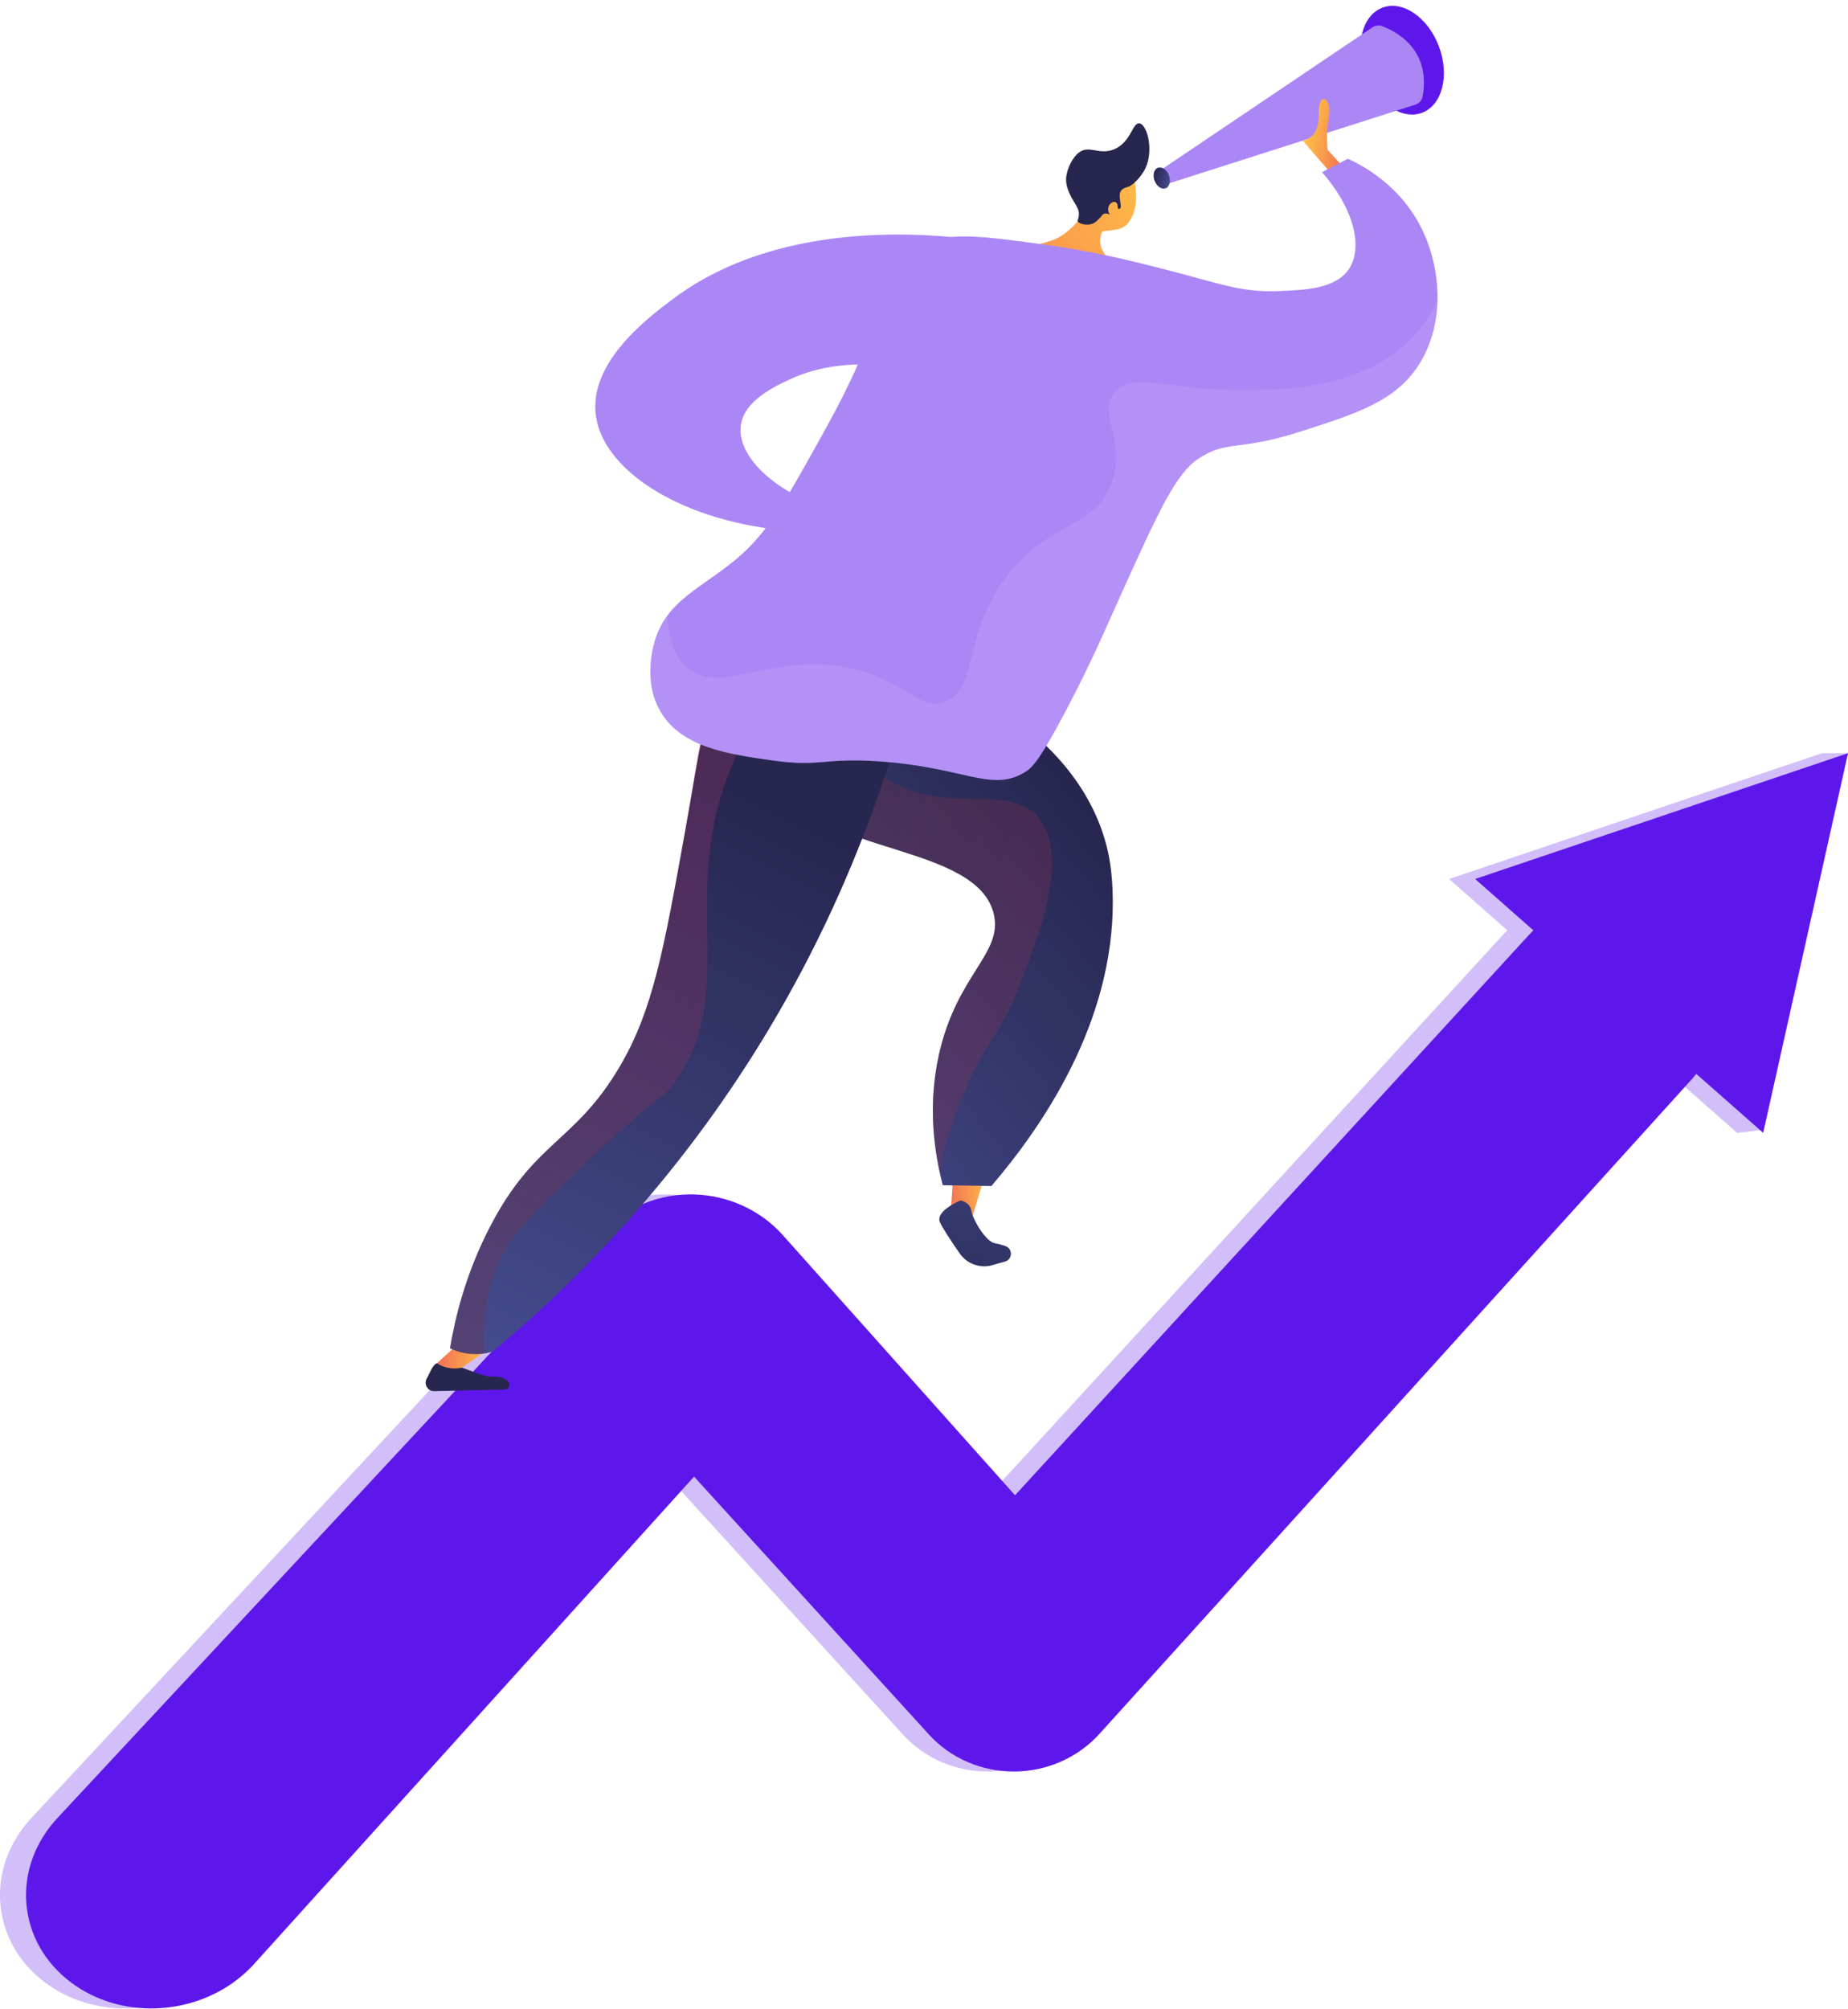 <svg width="300" height="326" viewBox="0 0 300 326" fill="none" xmlns="http://www.w3.org/2000/svg">
<path d="M21.126 325.937C16.247 326.105 11.328 324.744 7.326 321.75C-1.541 315.121 -2.495 303.073 5.208 294.925L93.863 199.73C97.546 195.835 102.87 193.691 108.445 193.844C113.994 193.996 119.248 196.41 122.856 200.451L160.548 242.666L243.92 151.795C250.327 144.72 261.423 144.289 268.695 150.762C275.922 157.195 276.694 168.075 270.43 175.134L174.36 281.27C170.902 285.167 165.867 287.442 160.548 287.499C155.206 287.556 150.105 285.37 146.576 281.496L108.445 239.642L36.868 318.904C32.768 323.333 26.976 325.735 21.126 325.937Z" fill="#D2BEF9"/>
<path d="M281.998 183.846L235.24 142.651L295.773 122.238H300L286.334 183.357L281.998 183.846Z" fill="#D2BEF9"/>
<path d="M25.353 325.937C20.474 326.105 15.556 324.744 11.553 321.75C2.686 315.121 1.732 303.073 9.435 294.925L98.09 199.73C101.773 195.835 107.097 193.691 112.671 193.844C118.221 193.996 123.475 196.41 127.083 200.451L164.775 242.666L248.147 151.795C254.554 144.72 265.65 144.289 272.922 150.762C280.149 157.195 280.921 168.075 274.657 175.134L178.587 281.27C175.129 285.167 170.093 287.442 164.775 287.499C159.433 287.556 154.332 285.37 150.803 281.496L112.672 239.642L41.095 318.904C36.995 323.333 31.203 325.735 25.353 325.937Z" fill="#5E17EB"/>
<path d="M286.225 183.846L239.467 142.651L300 122.238L286.225 183.846Z" fill="#5E17EB"/>
<path d="M154.869 188.573L154.34 197.068C154.34 197.068 155.541 198.346 157.851 197.456L160.375 189.114L154.869 188.573Z" fill="url(#paint0_linear_59_55)"/>
<path d="M155.928 194.819C155.928 194.819 151.785 196.516 152.589 198.356C153.021 199.344 154.515 201.576 155.806 203.431C157.002 205.148 159.16 205.908 161.158 205.307C161.829 205.105 162.515 204.908 163.122 204.75C164.378 204.425 164.451 202.662 163.228 202.229C162.635 202.019 162.048 201.849 161.536 201.77C160.02 201.535 157.933 197.936 157.689 196.495C157.444 195.054 155.928 194.819 155.928 194.819Z" fill="url(#paint1_linear_59_55)"/>
<path d="M145.97 107.035C152.072 109.149 174.636 117.716 179.662 137.365C179.93 138.414 180.618 141.331 180.649 146.095C180.779 165.928 169.296 182.713 160.945 192.477C158.312 192.433 155.68 192.389 153.047 192.345C151.733 187.283 150.525 179.712 152.415 171.193C155.303 158.174 162.796 154.797 161.351 148.406C158.727 136.801 131.898 138.557 129.37 128.166C128.457 124.412 130.463 118.042 145.97 107.035Z" fill="url(#paint2_linear_59_55)"/>
<path d="M70.501 225.77L81.958 225.502C82.664 225.486 82.967 224.601 82.426 224.145C81.893 223.696 81.157 223.327 80.215 223.426C78.037 223.653 73.148 220.592 70.93 221.249C70.206 221.463 69.617 223.175 69.315 223.649C68.723 224.578 69.402 225.796 70.501 225.77Z" fill="url(#paint3_linear_59_55)"/>
<path d="M75.648 216.93L70.93 221.249C70.93 221.249 72.578 222.485 74.981 221.955L79.803 218.622L75.648 216.93Z" fill="url(#paint4_linear_59_55)"/>
<g opacity="0.3">
<path d="M166.212 158.205C169.376 149.624 173.171 139.043 168.837 133.036C164.451 126.956 154.842 132.088 145.203 127.189C141.627 125.372 137.952 122.12 134.896 116.235C129.484 121.846 128.749 125.613 129.37 128.166C131.898 138.557 158.727 136.802 161.351 148.406C162.796 154.797 155.303 158.174 152.415 171.194C150.791 178.517 151.456 185.135 152.51 190.066C153.449 185.487 154.907 180.678 157.138 175.825C160.596 168.3 162.878 167.245 166.212 158.205Z" fill="url(#paint5_linear_59_55)"/>
</g>
<path d="M149.466 104.557C145.752 121.682 137.838 147.831 119.707 175.127C106.285 195.334 91.539 209.731 79.973 219.349C79.151 219.597 77.748 219.9 76.029 219.688C74.751 219.53 73.738 219.143 73.056 218.816C73.853 213.988 75.534 206.856 79.518 199.153C86.809 185.058 93.302 185.51 100.626 173.07C105.989 163.961 107.732 154.284 111.219 134.93C113.912 119.986 113.914 116.414 117.601 112.129C125.056 103.465 139.054 103.367 149.466 104.557Z" fill="url(#paint6_linear_59_55)"/>
<g opacity="0.3">
<path d="M82.314 202.341C84.916 198.216 89.533 193.92 98.64 185.447C108.052 176.69 107.69 178.273 109.543 175.685C117.837 164.099 113.346 151.719 115.397 136.778C116.541 128.443 120.205 117.55 130.875 105.349C125.874 106.275 121.087 108.266 117.601 112.128C113.321 116.871 113.637 121.515 111.219 134.93C107.732 154.283 105.989 163.96 100.626 173.07C93.302 185.51 86.81 185.057 79.518 199.153C75.534 206.856 73.853 213.988 73.056 218.816C73.738 219.142 74.751 219.53 76.029 219.688C77.042 219.813 77.941 219.757 78.68 219.641C78.079 209.846 80.993 204.433 82.314 202.341Z" fill="url(#paint7_linear_59_55)"/>
</g>
<path d="M159.981 39.136C152.479 38.02 127.239 35.077 109.322 48.465C105.084 51.632 94.684 59.403 96.956 68.614C99.145 77.493 112.531 85.377 130.167 86.28C131.622 85.061 133.076 83.843 134.53 82.624C125.297 79.67 119.691 73.853 120.247 69.134C120.732 65.01 125.815 62.675 128.364 61.504C137.051 57.513 146.512 59.622 149.728 60.474C153.145 53.361 156.563 46.249 159.981 39.136Z" fill="#AB86F5"/>
<path d="M233.576 7.494C235.364 12.199 234.154 17.033 230.874 18.29C227.593 19.548 223.484 16.753 221.696 12.048C219.908 7.343 221.118 2.509 224.398 1.252C227.679 -0.006 231.788 2.789 233.576 7.494Z" fill="#5E17EB"/>
<path d="M187.81 28.013L222.802 4.436C223.258 4.129 223.829 4.056 224.345 4.244C226.574 5.061 232.293 7.934 230.959 15.615C230.848 16.254 230.392 16.783 229.778 16.979L189.289 29.911L187.81 28.013Z" fill="#AB86F5"/>
<path d="M189.758 28.448C190.107 29.367 189.871 30.311 189.23 30.557C188.59 30.802 187.787 30.256 187.438 29.337C187.089 28.419 187.325 27.474 187.966 27.229C188.606 26.983 189.409 27.529 189.758 28.448Z" fill="url(#paint8_linear_59_55)"/>
<path d="M215.805 27.81L211.472 22.826C211.472 22.826 214.193 22.602 214.077 18.597C213.96 14.592 216.292 15.85 215.732 18.946C215.171 22.042 215.529 24.323 215.529 24.323L218.194 27.257L215.805 27.81Z" fill="url(#paint9_linear_59_55)"/>
<path d="M182.983 36.368C184.549 34.565 184.444 32.153 184.417 31.63C184.301 29.445 184.173 29.092 183.868 28.577L183.428 27.895C183.428 27.895 183.399 27.863 183.368 27.831C183.036 27.498 181.694 26.807 181.391 26.734C180.421 26.503 177.778 29.659 175.634 34.882C175.506 35.059 175.378 35.238 175.25 35.419C175.014 35.755 174.846 36.004 174.833 36.023C174.567 36.415 173.207 37.79 171.887 38.513C168.844 40.18 162.622 40.242 162.469 41.223C162.327 42.134 167.414 43.852 172.598 44.826C176.26 45.514 182.561 46.318 182.943 45.039C183.323 43.763 177.238 41.862 178.875 37.674C179.037 37.258 181.83 37.697 182.983 36.368Z" fill="url(#paint10_linear_59_55)"/>
<path d="M185.939 27.319C185.186 28.895 183.648 30.227 183.143 30.318C183.077 30.33 182.7 30.416 182.278 30.671C182.22 30.705 182.163 30.75 182.1 30.814C181.285 31.645 182.306 33.567 181.791 33.867C181.418 34.085 180.552 33.142 180.293 33.361C180.049 33.566 180.681 34.534 180.396 34.784C180.181 34.972 179.736 34.493 179.219 34.692C178.961 34.791 178.944 34.959 178.499 35.426C178.248 35.69 177.942 35.964 177.74 36.101C176.758 36.769 175.06 36.373 174.939 35.861C174.905 35.718 175.017 35.665 175.097 35.278C175.097 35.278 175.172 34.919 175.125 34.441C175.058 33.758 174.469 33.012 173.959 32.081C173.015 30.358 173.044 29.287 173.068 28.932C173.077 28.806 173.089 28.713 173.098 28.646C173.275 27.305 174.082 25.595 175.1 24.792C176.806 23.448 178.378 25.224 180.815 24.248C183.626 23.123 183.82 19.843 184.972 20.021C186.243 20.217 187.329 24.405 185.939 27.319Z" fill="#26264F"/>
<path d="M181.402 33.227C181.268 32.511 180.355 32.688 180.026 33.373C179.696 34.059 180.021 35.091 180.729 35.263C181.437 35.434 181.582 34.19 181.402 33.227Z" fill="url(#paint11_linear_59_55)"/>
<path d="M150.816 39.358C154.498 37.7 159.673 38.333 170.001 39.756C177.753 40.823 184.794 42.612 189.009 43.694C198.161 46.043 201.407 47.483 207.576 47.239C211.926 47.067 216.903 46.87 219.029 43.593C221.366 39.993 219.636 33.639 214.609 27.942C216.012 27.217 217.414 26.491 218.816 25.766C220.899 26.709 227.478 30.002 231.005 37.554C234.069 44.114 234.461 52.823 230.261 59.295C226.494 65.098 220.369 67.062 211.147 70.02C200.815 73.335 199.179 71.325 194.477 74.486C190.918 76.878 188.145 82.873 182.744 94.767C179.701 101.469 177.373 107.145 172.882 115.616C168.591 123.708 167.457 124.674 166.31 125.356C160.812 128.622 156.526 124.457 142.466 123.546C133.492 122.965 133.24 124.523 125.404 123.412C118.167 122.385 110.561 121.306 107.164 115.373C104.29 110.353 106.141 104.446 106.423 103.61C108.54 97.319 113.808 95.499 119.569 90.694C124.742 86.381 127.886 80.693 134.174 69.319C144.949 49.828 143.333 42.727 150.816 39.358Z" fill="#AB86F5"/>
<path opacity="0.3" d="M233.337 48.927C232.002 51.587 230.181 54.136 227.692 56.284C219.613 63.253 207.636 63.31 201.384 63.34C190.036 63.395 183.813 60.174 180.895 63.72C178.148 67.059 182.659 71.139 180.672 77.75C178.277 85.719 170.362 84.329 163.345 93.613C156.14 103.145 158.849 112.066 153.198 113.951C149.377 115.226 147.686 111.297 140.217 108.995C126.61 104.802 117.431 113.284 111.571 108.398C110.093 107.166 108.53 104.832 108.342 99.917C107.561 100.976 106.907 102.172 106.423 103.61C106.142 104.446 104.29 110.353 107.165 115.373C110.561 121.306 118.167 122.386 125.404 123.412C133.24 124.523 133.492 122.965 142.466 123.546C156.527 124.458 160.812 128.622 166.31 125.356C167.458 124.674 168.592 123.708 172.882 115.616C177.373 107.145 179.701 101.469 182.744 94.768C188.145 82.874 190.918 76.878 194.477 74.486C199.179 71.325 200.815 73.335 211.147 70.02C220.369 67.062 226.494 65.098 230.261 59.295C232.274 56.192 233.223 52.575 233.337 48.927Z" fill="#C5ABF8"/>
<defs>
<linearGradient id="paint0_linear_59_55" x1="153.737" y1="193.513" x2="160.915" y2="192.297" gradientUnits="userSpaceOnUse">
<stop offset="0.004" stop-color="#F36F56"/>
<stop offset="1" stop-color="#FFC444"/>
</linearGradient>
<linearGradient id="paint1_linear_59_55" x1="162.572" y1="161.447" x2="154.928" y2="230.962" gradientUnits="userSpaceOnUse">
<stop stop-color="#444B8C"/>
<stop offset="0.996" stop-color="#26264F"/>
</linearGradient>
<linearGradient id="paint2_linear_59_55" x1="176.666" y1="130.415" x2="114.728" y2="181.071" gradientUnits="userSpaceOnUse">
<stop offset="0.004" stop-color="#26264F"/>
<stop offset="1" stop-color="#444B8C"/>
</linearGradient>
<linearGradient id="paint3_linear_59_55" x1="103.438" y1="153.513" x2="80.898" y2="211.115" gradientUnits="userSpaceOnUse">
<stop stop-color="#444B8C"/>
<stop offset="0.996" stop-color="#26264F"/>
</linearGradient>
<linearGradient id="paint4_linear_59_55" x1="71.124" y1="219.181" x2="79.675" y2="219.982" gradientUnits="userSpaceOnUse">
<stop offset="0.004" stop-color="#F36F56"/>
<stop offset="1" stop-color="#FFC444"/>
</linearGradient>
<linearGradient id="paint5_linear_59_55" x1="205.001" y1="173.937" x2="128.683" y2="148.282" gradientUnits="userSpaceOnUse">
<stop stop-color="#AB316D"/>
<stop offset="1" stop-color="#792D3D"/>
</linearGradient>
<linearGradient id="paint6_linear_59_55" x1="125.92" y1="130.246" x2="81.591" y2="218.73" gradientUnits="userSpaceOnUse">
<stop offset="0.004" stop-color="#26264F"/>
<stop offset="1" stop-color="#444B8C"/>
</linearGradient>
<linearGradient id="paint7_linear_59_55" x1="120.412" y1="129.877" x2="77.004" y2="216.523" gradientUnits="userSpaceOnUse">
<stop stop-color="#AB316D"/>
<stop offset="1" stop-color="#792D3D"/>
</linearGradient>
<linearGradient id="paint8_linear_59_55" x1="187.21" y1="28.6" x2="189.987" y2="29.18" gradientUnits="userSpaceOnUse">
<stop offset="0.004" stop-color="#26264F"/>
<stop offset="1" stop-color="#444B8C"/>
</linearGradient>
<linearGradient id="paint9_linear_59_55" x1="211.813" y1="21.192" x2="219.141" y2="22.722" gradientUnits="userSpaceOnUse">
<stop stop-color="#FFC444"/>
<stop offset="0.996" stop-color="#F36F56"/>
</linearGradient>
<linearGradient id="paint10_linear_59_55" x1="190.191" y1="27.851" x2="153.45" y2="59.685" gradientUnits="userSpaceOnUse">
<stop stop-color="#FFC444"/>
<stop offset="0.996" stop-color="#F36F56"/>
</linearGradient>
<linearGradient id="paint11_linear_59_55" x1="188.664" y1="27.146" x2="156.87" y2="54.693" gradientUnits="userSpaceOnUse">
<stop stop-color="#FFC444"/>
<stop offset="0.996" stop-color="#F36F56"/>
</linearGradient>
</defs>
</svg>
